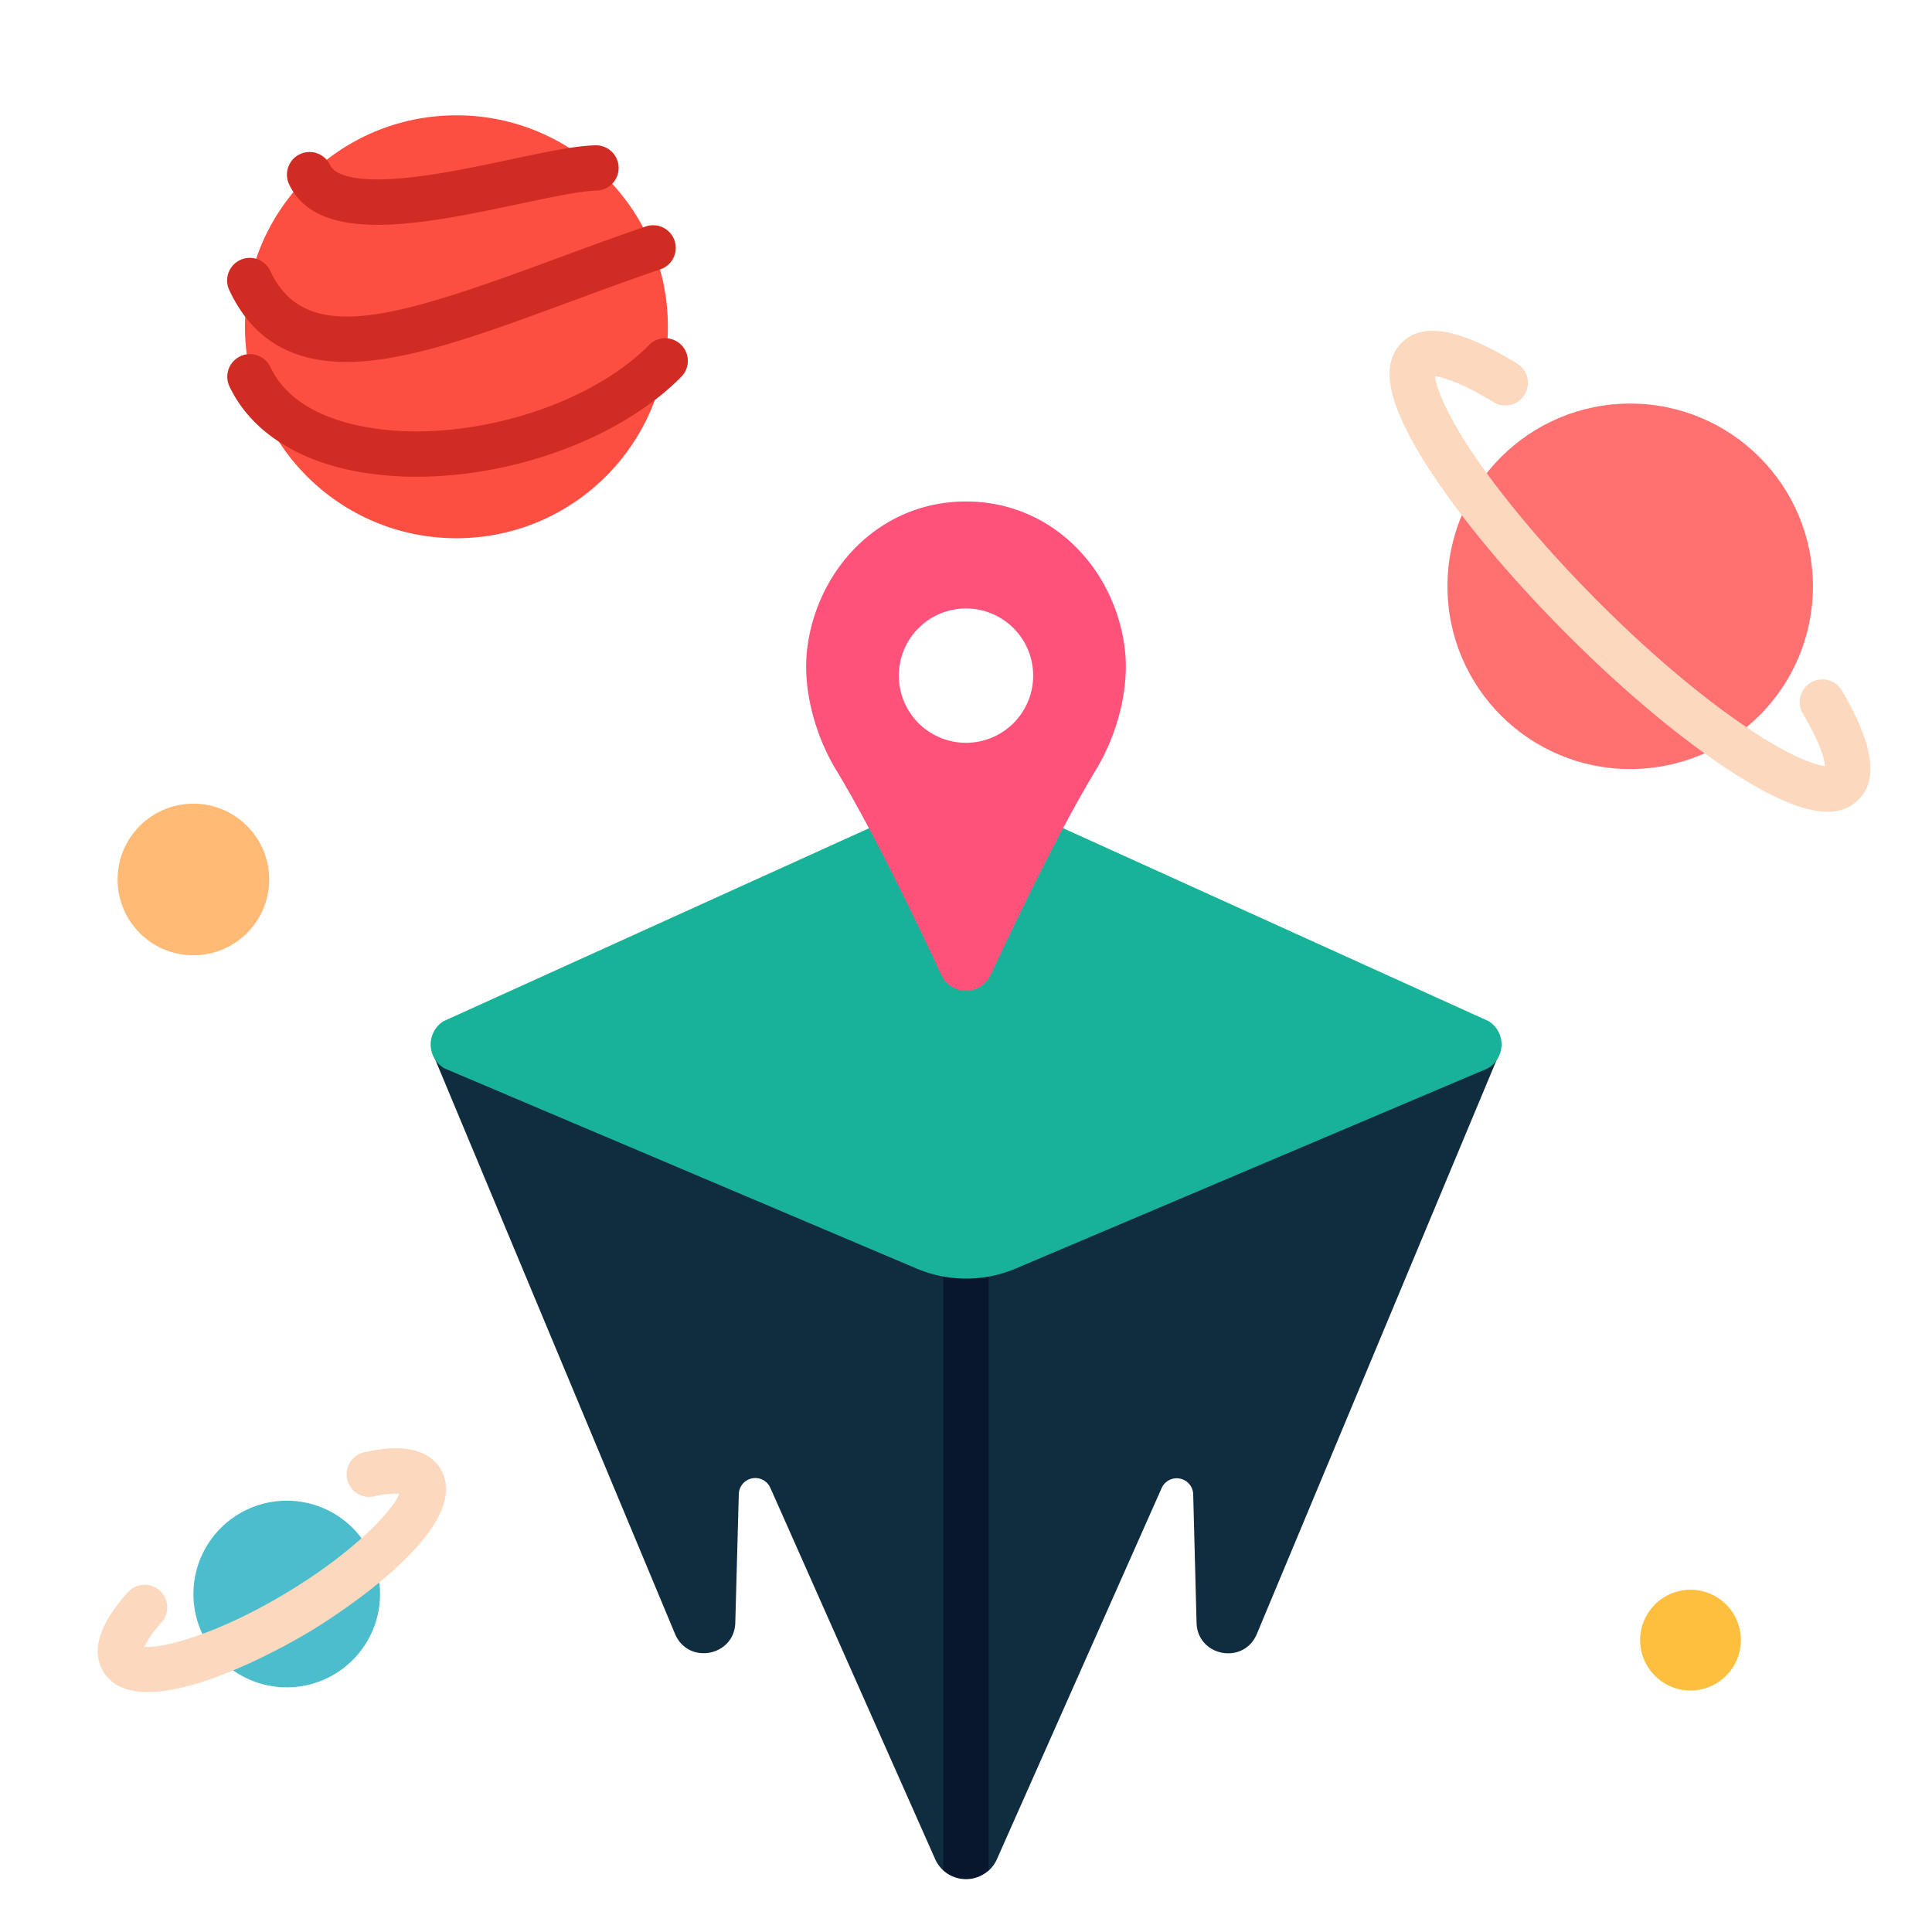 <svg xmlns="http://www.w3.org/2000/svg" viewBox="0 0 512 512"><path fill="#102c3f" d="M396.86,280.32,333,433.2c-3.6,8.09-15.66,5.7-15.9-3.15L316.21,396a4.37,4.37,0,0,0-8.36-1.65l-43.66,98.36a8.71,8.71,0,0,1-2.17,3,90.89,90.89,0,0,0-12,0,8.87,8.87,0,0,1-2.21-3.06l-43.66-98.36a4.37,4.37,0,0,0-8.36,1.65l-.93,34.08c-.24,8.85-12.3,11.24-15.9,3.15L115.14,280.32a5.06,5.06,0,0,1,4.67-7H392.19A5.06,5.06,0,0,1,396.86,280.32Z"/><circle cx="75.99" cy="422.43" r="24.73" fill="#4cbdcc"/><circle cx="51.25" cy="233.07" r="20.09" fill="#ffba76"/><circle cx="448" cy="434.65" r="13.35" fill="#ffbf3e"/><circle cx="432.02" cy="155.38" r="48.43" fill="#ff7171"/><path fill="#fcd9be" d="M484.34 215.12c-6 0-14-3.31-24.56-10-13.35-8.5-29.15-21.63-44.49-37s-28.47-31.14-37-44.49c-10.52-16.51-12.7-26.93-6.85-32.78 5.6-5.6 15.32-3.85 30.62 5.49a6 6 0 11-6.26 10.24c-8.49-5.19-13.38-6.63-15.48-6.85.25 2.52 2.28 8.9 10 20.41 8.07 12 19.93 26 33.41 39.49S451.28 185 463.27 193c11.49 7.72 17.87 9.77 20.4 10-.17-1.72-1.15-5.84-5.9-13.91a6 6 0 1110.34-6.09c8.31 14.12 9.76 23.57 4.45 28.88A11.1 11.1 0 01484.34 215.12zM39.19 448.42c-5.17 0-9.46-1.52-11.84-5.49-3.26-5.42-1.07-12.47 6.5-20.94a6 6 0 118.95 8 26.47 26.47 0 00-4.53 6.43c4.92.48 19.35-3.33 37.45-14.19S104 400.4 105.85 395.85a24.28 24.28 0 00-6.81.73 6 6 0 01-2.61-11.71c10.34-2.3 17.18-.82 20.31 4.4 9.57 15.94-30.27 40.49-34.85 43.24C78.46 434.57 54.8 448.42 39.19 448.42z"/><circle cx="120.96" cy="86.6" r="56.04" fill="#fc4f42"/><path fill="#08172d" d="M262,322.83V495.7a9,9,0,0,1-12,0V322.83a6,6,0,0,1,12,0Z"/><path fill="#d12c24" d="M91.82,95.92c-14.84,0-25-6.22-31-18.91a6,6,0,1,1,10.85-5.12c9.44,20,33.51,12.23,75.23-3.16,7.76-2.86,15.77-5.82,24.14-8.68a6,6,0,1,1,3.89,11.35c-8.24,2.82-16.19,5.75-23.87,8.59-20.54,7.57-38.28,14.12-53.2,15.62A60.32,60.32,0,0,1,91.82,95.92Z"/><path fill="#d12c24" d="M110.45 126.34a88.51 88.51 0 01-14.88-1.21c-16.86-2.89-29.2-11-34.76-22.72a6 6 0 0110.85-5.13c4.92 10.41 16.82 14.46 25.94 16 25.29 4.33 58-5.26 74.4-21.84a6 6 0 118.52 8.45C164.47 116.11 136.32 126.34 110.45 126.34zM100.09 59.58c-10.9 0-19.66-2.67-23.47-10.73a6 6 0 1110.85-5.13c1.34 2.85 6.94 4.18 15.75 3.74 9.8-.48 21.72-3 32.25-5.24 9.13-1.93 17-3.61 22.36-3.71a6 6 0 11.23 12c-4.2.09-11.92 1.73-20.1 3.46C125.14 56.68 111.45 59.58 100.09 59.58z"/><path fill="#18b298" d="M242.83,336.15l-125-53a7.3,7.3,0,0,1-.32-12.51l128.41-58.23a24.51,24.51,0,0,1,20.22,0l128.41,58.23a7.3,7.3,0,0,1-.32,12.51l-125,53A33.73,33.73,0,0,1,242.83,336.15Z"/><path fill="#ff527b" d="M298.09,172c-2.51-21-19.11-39.1-42.09-39.1S216.42,151,213.91,172c-1.28,10.61,2.12,22.88,7.65,32,9.55,15.78,20.91,39.35,27.9,54.38a7.21,7.21,0,0,0,13.08,0c7-15,18.35-38.6,27.9-54.38C296,194.84,299.37,182.57,298.09,172ZM256,196.85a17.8,17.8,0,1,1,17.8-17.79A17.8,17.8,0,0,1,256,196.85Z"/></svg>